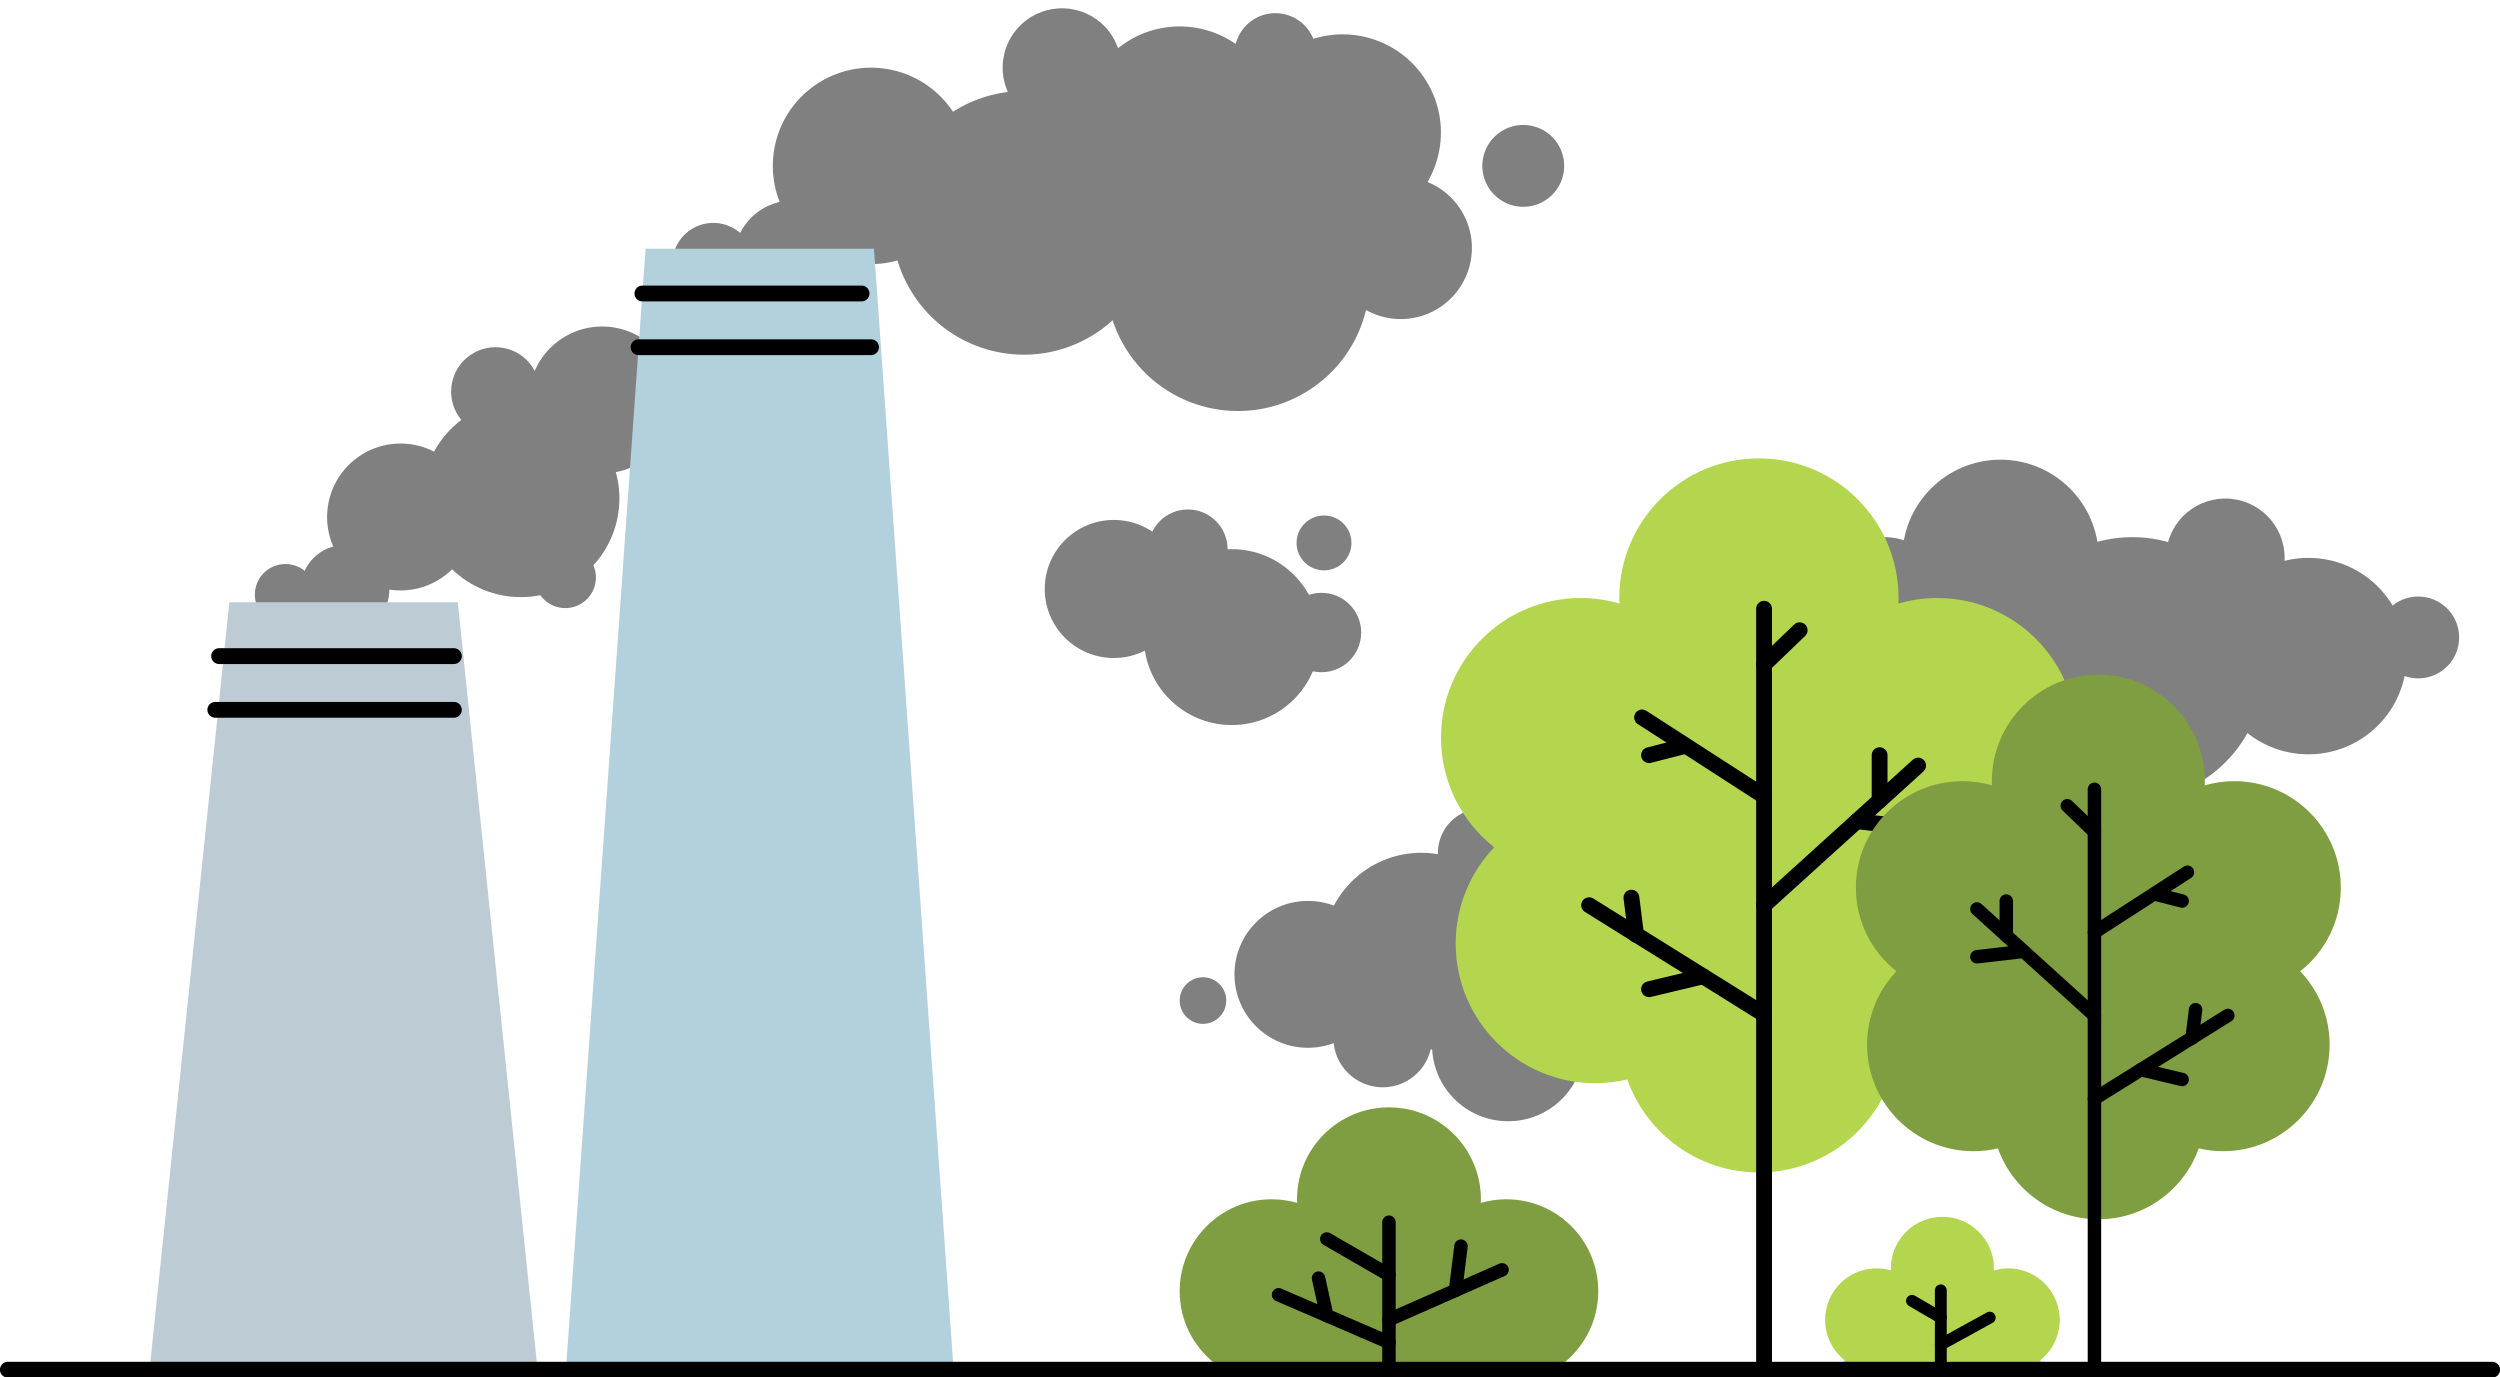 <?xml version="1.0" encoding="UTF-8"?><svg xmlns="http://www.w3.org/2000/svg" xmlns:xlink="http://www.w3.org/1999/xlink" height="266.9" preserveAspectRatio="xMidYMid meet" version="1.0" viewBox="7.8 116.5 484.4 266.9" width="484.4" zoomAndPan="magnify"><g><g id="change1_1"><path d="M 263.512 239.945 C 263.512 249.355 255.883 256.984 246.473 256.984 C 237.059 256.984 229.43 249.355 229.43 239.945 C 229.43 230.535 237.059 222.906 246.473 222.906 C 255.883 222.906 263.512 230.535 263.512 239.945" fill="#808080"/></g><g id="change1_2"><path d="M 269.656 221.699 C 269.656 224.633 267.277 227.012 264.34 227.012 C 261.406 227.012 259.023 224.633 259.023 221.699 C 259.023 218.762 261.406 216.383 264.34 216.383 C 267.277 216.383 269.656 218.762 269.656 221.699" fill="#808080"/></g><g id="change1_3"><path d="M 245.656 222.906 C 245.656 227.152 242.215 230.598 237.969 230.598 C 233.719 230.598 230.277 227.152 230.277 222.906 C 230.277 218.66 233.719 215.215 237.969 215.215 C 242.215 215.215 245.656 218.66 245.656 222.906" fill="#808080"/></g><g id="change1_4"><path d="M 271.543 239.059 C 271.543 243.309 268.102 246.75 263.852 246.75 C 259.605 246.75 256.16 243.309 256.16 239.059 C 256.16 234.812 259.605 231.367 263.852 231.367 C 268.102 231.367 271.543 234.812 271.543 239.059" fill="#808080"/></g><g id="change1_5"><path d="M 236.98 230.617 C 236.98 238.008 230.992 243.996 223.605 243.996 C 216.215 243.996 210.227 238.008 210.227 230.617 C 210.227 223.23 216.215 217.242 223.605 217.242 C 230.992 217.242 236.98 223.23 236.98 230.617" fill="#808080"/></g><g id="change1_6"><path d="M 474.109 243.629 C 474.109 254.137 465.59 262.656 455.078 262.656 C 444.57 262.656 436.051 254.137 436.051 243.629 C 436.051 233.117 444.57 224.598 455.078 224.598 C 465.59 224.598 474.109 233.117 474.109 243.629" fill="#808080"/></g><g id="change1_7"><path d="M 414.445 224.598 C 414.445 235.109 405.93 243.629 395.418 243.629 C 384.91 243.629 376.391 235.109 376.391 224.598 C 376.391 214.09 384.91 205.57 395.418 205.57 C 405.93 205.57 414.445 214.09 414.445 224.598" fill="#808080"/></g><g id="change1_8"><path d="M 450.473 224.598 C 450.473 230.949 445.324 236.102 438.973 236.102 C 432.617 236.102 427.469 230.949 427.469 224.598 C 427.469 218.246 432.617 213.098 438.973 213.098 C 445.324 213.098 450.473 218.246 450.473 224.598" fill="#808080"/></g><g id="change1_9"><path d="M 484.285 240.016 C 484.285 244.395 480.734 247.945 476.352 247.945 C 471.973 247.945 468.422 244.395 468.422 240.016 C 468.422 235.633 471.973 232.082 476.352 232.082 C 480.734 232.082 484.285 235.633 484.285 240.016" fill="#808080"/></g><g id="change1_10"><path d="M 367.379 224.598 C 367.379 228.98 363.828 232.531 359.445 232.531 C 355.066 232.531 351.516 228.98 351.516 224.598 C 351.516 220.219 355.066 216.668 359.445 216.668 C 363.828 216.668 367.379 220.219 367.379 224.598" fill="#808080"/></g><g id="change1_11"><path d="M 384.512 232.082 C 384.512 238.434 379.363 243.582 373.012 243.582 C 366.656 243.582 361.508 238.434 361.508 232.082 C 361.508 225.73 366.656 220.578 373.012 220.578 C 379.363 220.578 384.512 225.73 384.512 232.082" fill="#808080"/></g><g id="change1_12"><path d="M 446.496 246.117 C 446.496 260.227 435.062 271.66 420.957 271.66 C 406.855 271.66 395.418 260.227 395.418 246.117 C 395.418 232.016 406.855 220.578 420.957 220.578 C 435.062 220.578 446.496 232.016 446.496 246.117" fill="#808080"/></g><g id="change1_13"><path d="M 252.539 130.613 C 258.082 139.543 255.336 151.273 246.41 156.816 C 237.48 162.359 225.75 159.617 220.203 150.688 C 214.66 141.762 217.406 130.027 226.336 124.484 C 235.262 118.941 246.996 121.688 252.539 130.613" fill="#808080"/></g><g id="change1_14"><path d="M 284.129 132.148 C 289.672 141.074 286.926 152.809 277.996 158.352 C 269.07 163.895 257.336 161.148 251.793 152.223 C 246.25 143.293 248.996 131.562 257.922 126.02 C 266.852 120.477 278.582 123.219 284.129 132.148" fill="#808080"/></g><g id="change1_15"><path d="M 192.738 138.605 C 198.281 147.531 195.535 159.266 186.609 164.809 C 177.68 170.352 165.949 167.605 160.402 158.68 C 154.859 149.75 157.605 138.02 166.531 132.477 C 175.461 126.934 187.191 129.676 192.738 138.605" fill="#808080"/></g><g id="change1_16"><path d="M 223.344 123.543 C 226.695 128.941 225.035 136.031 219.641 139.383 C 214.242 142.734 207.152 141.074 203.801 135.676 C 200.449 130.281 202.109 123.188 207.504 119.84 C 212.902 116.488 219.992 118.145 223.344 123.543" fill="#808080"/></g><g id="change1_17"><path d="M 290.922 157.266 C 294.938 163.73 292.949 172.23 286.48 176.25 C 280.012 180.266 271.512 178.277 267.496 171.809 C 263.48 165.34 265.469 156.84 271.938 152.824 C 278.406 148.809 286.906 150.797 290.922 157.266" fill="#808080"/></g><g id="change1_18"><path d="M 261.656 122.797 C 263.969 126.52 262.82 131.41 259.102 133.719 C 255.379 136.031 250.488 134.887 248.18 131.164 C 245.867 127.441 247.012 122.551 250.73 120.242 C 254.453 117.93 259.344 119.074 261.656 122.797" fill="#808080"/></g><g id="change1_19"><path d="M 309.684 144.457 C 311.996 148.18 310.852 153.07 307.129 155.379 C 303.406 157.691 298.52 156.547 296.207 152.824 C 293.895 149.105 295.039 144.215 298.762 141.902 C 302.484 139.594 307.375 140.734 309.684 144.457" fill="#808080"/></g><g id="change1_20"><path d="M 152.75 163.434 C 155.059 167.152 153.914 172.043 150.191 174.355 C 146.473 176.664 141.582 175.52 139.27 171.801 C 136.961 168.078 138.105 163.188 141.824 160.879 C 145.547 158.566 150.438 159.711 152.75 163.434" fill="#808080"/></g><g id="change1_21"><path d="M 171.254 160.75 C 174.602 166.148 172.945 173.238 167.547 176.59 C 162.148 179.941 155.059 178.281 151.707 172.887 C 148.355 167.488 150.016 160.398 155.414 157.047 C 160.809 153.695 167.902 155.355 171.254 160.75" fill="#808080"/></g><g id="change1_22"><path d="M 227.875 146.211 C 235.316 158.195 231.633 173.941 219.648 181.383 C 207.664 188.82 191.922 185.137 184.48 173.152 C 177.039 161.172 180.723 145.426 192.707 137.984 C 204.691 130.543 220.438 134.227 227.875 146.211" fill="#808080"/></g><g id="change1_23"><path d="M 269.352 157.129 C 276.789 169.109 273.105 184.855 261.121 192.297 C 249.141 199.738 233.395 196.055 225.953 184.07 C 218.512 172.086 222.195 156.34 234.18 148.902 C 246.164 141.461 261.91 145.145 269.352 157.129" fill="#808080"/></g><g id="change1_24"><path d="M 246.992 305.289 C 246.992 297.43 253.367 291.059 261.227 291.059 C 269.086 291.059 275.457 297.43 275.457 305.289 C 275.457 313.148 269.086 319.52 261.227 319.52 C 253.367 319.52 246.992 313.148 246.992 305.289" fill="#808080"/></g><g id="change1_25"><path d="M 285.27 319.004 C 285.27 310.855 291.871 304.25 300.02 304.25 C 308.164 304.25 314.77 310.855 314.77 319.004 C 314.77 327.148 308.164 333.754 300.02 333.754 C 291.871 333.754 285.27 327.148 285.27 319.004" fill="#808080"/></g><g id="change1_26"><path d="M 266.164 317.625 C 266.164 312.352 270.441 308.074 275.719 308.074 C 280.992 308.074 285.27 312.352 285.27 317.625 C 285.27 322.898 280.992 327.176 275.719 327.176 C 270.441 327.176 266.164 322.898 266.164 317.625" fill="#808080"/></g><g id="change1_27"><path d="M 286.41 281.734 C 286.41 276.984 290.262 273.133 295.012 273.133 C 299.766 273.133 303.613 276.984 303.613 281.734 C 303.613 286.488 299.766 290.34 295.012 290.34 C 290.262 290.34 286.41 286.488 286.41 281.734" fill="#808080"/></g><g id="change1_28"><path d="M 236.371 310.367 C 236.371 307.875 238.391 305.855 240.883 305.855 C 243.375 305.855 245.398 307.875 245.398 310.367 C 245.398 312.859 243.375 314.883 240.883 314.883 C 238.391 314.883 236.371 312.859 236.371 310.367" fill="#808080"/></g><g id="change1_29"><path d="M 321.508 319.52 C 321.508 316.246 324.164 313.59 327.441 313.59 C 330.719 313.59 333.375 316.246 333.375 319.52 C 333.375 322.797 330.719 325.453 327.441 325.453 C 324.164 325.453 321.508 322.797 321.508 319.52" fill="#808080"/></g><g id="change1_30"><path d="M 308.695 313.926 C 308.695 309.176 312.547 305.324 317.297 305.324 C 322.047 305.324 325.898 309.176 325.898 313.926 C 325.898 318.676 322.047 322.527 317.297 322.527 C 312.547 322.527 308.695 318.676 308.695 313.926" fill="#808080"/></g><g id="change1_31"><path d="M 264.078 300.836 C 264.078 290.289 272.633 281.734 283.18 281.734 C 293.73 281.734 302.281 290.289 302.281 300.836 C 302.281 311.387 293.73 319.938 283.18 319.938 C 272.633 319.938 264.078 311.387 264.078 300.836" fill="#808080"/></g><g id="change1_32"><path d="M 136.277 186.035 C 140.672 192.551 138.953 201.395 132.438 205.793 C 125.922 210.188 117.078 208.469 112.684 201.953 C 108.285 195.438 110.004 186.59 116.52 182.195 C 123.035 177.801 131.883 179.52 136.277 186.035" fill="#808080"/></g><g id="change1_33"><path d="M 97.211 208.715 C 101.605 215.23 99.887 224.074 93.371 228.473 C 86.855 232.867 78.008 231.148 73.613 224.633 C 69.219 218.117 70.938 209.27 77.453 204.875 C 83.969 200.48 92.812 202.199 97.211 208.715" fill="#808080"/></g><g id="change1_34"><path d="M 110.941 187.57 C 113.602 191.508 112.562 196.855 108.621 199.512 C 104.684 202.168 99.336 201.129 96.68 197.191 C 94.023 193.254 95.062 187.906 99 185.25 C 102.938 182.59 108.285 183.629 110.941 187.57" fill="#808080"/></g><g id="change1_35"><path d="M 122.254 225.078 C 124.086 227.793 123.367 231.48 120.652 233.312 C 117.938 235.145 114.25 234.43 112.418 231.711 C 110.586 228.996 111.301 225.309 114.016 223.477 C 116.734 221.645 120.422 222.359 122.254 225.078" fill="#808080"/></g><g id="change1_36"><path d="M 68.027 228.398 C 69.859 231.117 69.145 234.805 66.426 236.637 C 63.711 238.469 60.023 237.754 58.191 235.035 C 56.359 232.32 57.074 228.633 59.789 226.801 C 62.508 224.969 66.195 225.684 68.027 228.398" fill="#808080"/></g><g id="change1_37"><path d="M 81.781 225.875 C 84.438 229.812 83.398 235.16 79.457 237.816 C 75.52 240.473 70.172 239.434 67.516 235.496 C 64.859 231.559 65.898 226.211 69.836 223.555 C 73.777 220.895 79.121 221.934 81.781 225.875" fill="#808080"/></g><g id="change1_38"><path d="M 124.547 202.414 C 130.449 211.16 128.141 223.031 119.395 228.93 C 110.648 234.832 98.777 232.523 92.879 223.777 C 86.98 215.031 89.285 203.16 98.031 197.262 C 106.777 191.363 118.648 193.668 124.547 202.414" fill="#808080"/></g><g id="change2_1"><path d="M 403.09 380.078 C 405.406 378.254 406.895 375.422 406.895 372.238 C 406.895 366.727 402.426 362.258 396.91 362.258 C 395.949 362.258 395.02 362.395 394.137 362.648 C 394.145 362.52 394.148 362.387 394.148 362.258 C 394.148 356.742 389.676 352.27 384.164 352.27 C 378.648 352.27 374.18 356.742 374.18 362.258 C 374.18 362.387 374.184 362.52 374.188 362.648 C 373.309 362.395 372.379 362.258 371.414 362.258 C 365.898 362.258 361.43 366.727 361.43 372.238 C 361.43 375.422 362.918 378.254 365.234 380.078 C 365.027 380.301 364.828 380.527 364.641 380.766 L 403.684 380.766 C 403.496 380.527 403.301 380.301 403.09 380.078" fill="#b4d64e"/></g><path d="M 3838.516 1192.344 L 3838.516 1334.805" fill="none" stroke="#000" stroke-linecap="round" stroke-linejoin="round" stroke-miterlimit="10" stroke-width="23.008" transform="matrix(.1 0 0 -.1 0 500)"/><path d="M 3933.32 1281.953 L 3838.516 1229.805" fill="none" stroke="#000" stroke-linecap="round" stroke-linejoin="round" stroke-miterlimit="10" stroke-width="23.008" transform="matrix(.1 0 0 -.1 0 500)"/><path d="M 3782.695 1314.453 L 3838.516 1281.953" fill="none" stroke="#000" stroke-linecap="round" stroke-linejoin="round" stroke-miterlimit="10" stroke-width="23.008" transform="matrix(.1 0 0 -.1 0 500)"/><g id="change2_2"><path d="M 410.211 259.43 C 410.211 244.484 398.098 232.371 383.156 232.371 C 380.547 232.371 378.027 232.75 375.641 233.438 C 375.652 233.086 375.664 232.73 375.664 232.371 C 375.664 217.43 363.555 205.316 348.609 205.316 C 333.668 205.316 321.555 217.43 321.555 232.371 C 321.555 232.73 321.566 233.086 321.582 233.438 C 319.195 232.75 316.676 232.371 314.066 232.371 C 299.121 232.371 287.012 244.484 287.012 259.43 C 287.012 268.047 291.043 275.719 297.32 280.672 C 292.699 285.527 289.855 292.094 289.855 299.324 C 289.855 314.27 301.969 326.383 316.91 326.383 C 319.043 326.383 321.117 326.129 323.105 325.66 C 326.828 336.156 336.84 343.676 348.609 343.676 C 360.383 343.676 370.395 336.156 374.113 325.66 C 376.105 326.129 378.18 326.383 380.312 326.383 C 395.254 326.383 407.367 314.27 407.367 299.324 C 407.367 292.094 404.523 285.527 399.898 280.672 C 406.18 275.719 410.211 268.047 410.211 259.43" fill="#b4d64e"/></g><path d="M 3496.055 2655.547 L 3496.055 1181.055" fill="none" stroke="#000" stroke-linecap="round" stroke-linejoin="round" stroke-miterlimit="10" stroke-width="30.677" transform="matrix(.1 0 0 -.1 0 500)"/><path d="M 3259.688 2444.883 L 3496.055 2292.266" fill="none" stroke="#000" stroke-linecap="round" stroke-linejoin="round" stroke-miterlimit="10" stroke-width="30.677" transform="matrix(.1 0 0 -.1 0 500)"/><path d="M 3496.055 2081.055 L 3794.57 2351.602" fill="none" stroke="#000" stroke-linecap="round" stroke-linejoin="round" stroke-miterlimit="10" stroke-width="30.677" transform="matrix(.1 0 0 -.1 0 500)"/><path d="M 3496.055 1869.57 L 3286.602 2000.234 L 3157.07 2081.055" fill="none" stroke="#000" stroke-linecap="round" stroke-linejoin="round" stroke-miterlimit="10" stroke-width="30.677" transform="matrix(.1 0 0 -.1 0 500)"/><path d="M 3239.023 2095.703 L 3248.047 2023.75" fill="none" stroke="#000" stroke-linecap="round" stroke-linejoin="round" stroke-miterlimit="10" stroke-width="30.677" transform="matrix(.1 0 0 -.1 0 500)"/><path d="M 3794.57 2230.117 L 3675.703 2243.867" fill="none" stroke="#000" stroke-linecap="round" stroke-linejoin="round" stroke-miterlimit="10" stroke-width="30.677" transform="matrix(.1 0 0 -.1 0 500)"/><path d="M 3565.039 2613.867 L 3496.055 2547.539" fill="none" stroke="#000" stroke-linecap="round" stroke-linejoin="round" stroke-miterlimit="10" stroke-width="30.677" transform="matrix(.1 0 0 -.1 0 500)"/><path d="M 3719.922 2371.797 L 3719.922 2283.945" fill="none" stroke="#000" stroke-linecap="round" stroke-linejoin="round" stroke-miterlimit="10" stroke-width="30.677" transform="matrix(.1 0 0 -.1 0 500)"/><path d="M 3273.164 2371.797 L 3343.555 2389.766" fill="none" stroke="#000" stroke-linecap="round" stroke-linejoin="round" stroke-miterlimit="10" stroke-width="30.677" transform="matrix(.1 0 0 -.1 0 500)"/><path d="M 3273.164 1918.281 L 3377.852 1943.281" fill="none" stroke="#000" stroke-linecap="round" stroke-linejoin="round" stroke-miterlimit="10" stroke-width="30.677" transform="matrix(.1 0 0 -.1 0 500)"/><g id="change3_1"><path d="M 367.395 288.492 C 367.395 277.098 376.633 267.859 388.027 267.859 C 390.02 267.859 391.938 268.145 393.762 268.672 C 393.75 268.402 393.738 268.133 393.738 267.859 C 393.738 256.461 402.98 247.223 414.375 247.223 C 425.77 247.223 435.008 256.461 435.008 267.859 C 435.008 268.133 434.996 268.402 434.988 268.672 C 436.809 268.145 438.73 267.859 440.723 267.859 C 452.117 267.859 461.355 277.098 461.355 288.492 C 461.355 295.066 458.277 300.914 453.488 304.695 C 457.02 308.398 459.188 313.402 459.188 318.922 C 459.188 330.316 449.949 339.559 438.551 339.559 C 436.926 339.559 435.344 339.363 433.824 339.008 C 430.988 347.012 423.352 352.746 414.375 352.746 C 405.395 352.746 397.762 347.012 394.926 339.008 C 393.406 339.363 391.824 339.559 390.195 339.559 C 378.801 339.559 369.562 330.316 369.562 318.922 C 369.562 313.402 371.73 308.398 375.258 304.695 C 370.469 300.914 367.395 295.066 367.395 288.492" fill="#7e9e41"/></g><path d="M 4136.172 2305.625 L 4136.172 1181.055" fill="none" stroke="#000" stroke-linecap="round" stroke-linejoin="round" stroke-miterlimit="10" stroke-width="26.075" transform="matrix(.1 0 0 -.1 0 500)"/><path d="M 4316.445 2144.961 L 4136.172 2028.555" fill="none" stroke="#000" stroke-linecap="round" stroke-linejoin="round" stroke-miterlimit="10" stroke-width="26.075" transform="matrix(.1 0 0 -.1 0 500)"/><path d="M 4136.172 1867.461 L 3908.477 2073.789" fill="none" stroke="#000" stroke-linecap="round" stroke-linejoin="round" stroke-miterlimit="10" stroke-width="26.075" transform="matrix(.1 0 0 -.1 0 500)"/><path d="M 4136.172 1706.172 L 4295.898 1805.82 L 4394.688 1867.461" fill="none" stroke="#000" stroke-linecap="round" stroke-linejoin="round" stroke-miterlimit="10" stroke-width="26.075" transform="matrix(.1 0 0 -.1 0 500)"/><path d="M 4332.188 1878.633 L 4325.312 1823.75" fill="none" stroke="#000" stroke-linecap="round" stroke-linejoin="round" stroke-miterlimit="10" stroke-width="26.075" transform="matrix(.1 0 0 -.1 0 500)"/><path d="M 3908.477 1981.133 L 3999.141 1991.641" fill="none" stroke="#000" stroke-linecap="round" stroke-linejoin="round" stroke-miterlimit="10" stroke-width="26.075" transform="matrix(.1 0 0 -.1 0 500)"/><path d="M 4083.555 2273.828 L 4136.172 2223.203" fill="none" stroke="#000" stroke-linecap="round" stroke-linejoin="round" stroke-miterlimit="10" stroke-width="26.075" transform="matrix(.1 0 0 -.1 0 500)"/><path d="M 3965.391 2089.18 L 3965.391 2022.227" fill="none" stroke="#000" stroke-linecap="round" stroke-linejoin="round" stroke-miterlimit="10" stroke-width="26.075" transform="matrix(.1 0 0 -.1 0 500)"/><path d="M 4306.133 2089.18 L 4252.461 2102.891" fill="none" stroke="#000" stroke-linecap="round" stroke-linejoin="round" stroke-miterlimit="10" stroke-width="26.075" transform="matrix(.1 0 0 -.1 0 500)"/><path d="M 4306.133 1743.32 L 4226.289 1762.383" fill="none" stroke="#000" stroke-linecap="round" stroke-linejoin="round" stroke-miterlimit="10" stroke-width="26.075" transform="matrix(.1 0 0 -.1 0 500)"/><g id="change3_2"><path d="M 310.691 380.672 C 314.824 377.41 317.48 372.359 317.48 366.688 C 317.48 356.848 309.508 348.871 299.672 348.871 C 297.953 348.871 296.293 349.121 294.723 349.574 C 294.73 349.344 294.738 349.109 294.738 348.871 C 294.738 339.035 286.766 331.062 276.926 331.062 C 267.09 331.062 259.113 339.035 259.113 348.871 C 259.113 349.109 259.121 349.344 259.133 349.574 C 257.562 349.121 255.902 348.871 254.184 348.871 C 244.348 348.871 236.371 356.848 236.371 366.688 C 236.371 372.359 239.027 377.41 243.16 380.672 C 242.789 381.062 242.438 381.473 242.102 381.895 L 311.754 381.895 C 311.418 381.473 311.062 381.062 310.691 380.672" fill="#7e9e41"/></g><path d="M 2769.258 1466.875 L 2769.258 1181.055" fill="none" stroke="#000" stroke-linecap="round" stroke-linejoin="round" stroke-miterlimit="10" stroke-width="26.075" transform="matrix(.1 0 0 -.1 0 500)"/><path d="M 2769.258 1364.766 L 2648.789 1434.336" fill="none" stroke="#000" stroke-linecap="round" stroke-linejoin="round" stroke-miterlimit="10" stroke-width="26.075" transform="matrix(.1 0 0 -.1 0 500)"/><path d="M 2769.258 1277.891 L 2988.359 1374.609" fill="none" stroke="#000" stroke-linecap="round" stroke-linejoin="round" stroke-miterlimit="10" stroke-width="26.075" transform="matrix(.1 0 0 -.1 0 500)"/><path d="M 2908.828 1420.508 L 2898.203 1334.805" fill="none" stroke="#000" stroke-linecap="round" stroke-linejoin="round" stroke-miterlimit="10" stroke-width="26.075" transform="matrix(.1 0 0 -.1 0 500)"/><path d="M 2769.258 1233.945 L 2555.352 1326.25" fill="none" stroke="#000" stroke-linecap="round" stroke-linejoin="round" stroke-miterlimit="10" stroke-width="26.075" transform="matrix(.1 0 0 -.1 0 500)"/><path d="M 2632.773 1358.438 L 2648.789 1285.938" fill="none" stroke="#000" stroke-linecap="round" stroke-linejoin="round" stroke-miterlimit="10" stroke-width="26.075" transform="matrix(.1 0 0 -.1 0 500)"/><g id="change4_1"><path d="M 192.48 380.547 L 117.547 380.547 L 132.887 164.691 L 177.141 164.691 L 192.48 380.547" fill="#b3d0dd"/></g><g id="change5_1"><path d="M 111.836 380.645 L 36.906 380.645 L 52.242 233.195 L 96.5 233.195 L 111.836 380.645" fill="#bdccd4"/></g><path d="M 1322.695 3266.328 L 1747.344 3266.328" fill="none" stroke="#000" stroke-linecap="round" stroke-linejoin="round" stroke-miterlimit="10" stroke-width="30.677" transform="matrix(.1 0 0 -.1 0 500)"/><path d="M 1315.312 3162.227 L 1765.703 3162.227" fill="none" stroke="#000" stroke-linecap="round" stroke-linejoin="round" stroke-miterlimit="10" stroke-width="30.677" transform="matrix(.1 0 0 -.1 0 500)"/><path d="M 502.578 2563.711 L 957.461 2563.711" fill="none" stroke="#000" stroke-linecap="round" stroke-linejoin="round" stroke-miterlimit="10" stroke-width="30.677" transform="matrix(.1 0 0 -.1 0 500)"/><path d="M 495.156 2459.648 L 957.461 2459.648" fill="none" stroke="#000" stroke-linecap="round" stroke-linejoin="round" stroke-miterlimit="10" stroke-width="30.677" transform="matrix(.1 0 0 -.1 0 500)"/><path d="M 93.203 1181.055 L 4906.797 1181.055" fill="none" stroke="#000" stroke-linecap="round" stroke-linejoin="round" stroke-miterlimit="10" stroke-width="30.677" transform="matrix(.1 0 0 -.1 0 500)"/></g></svg>